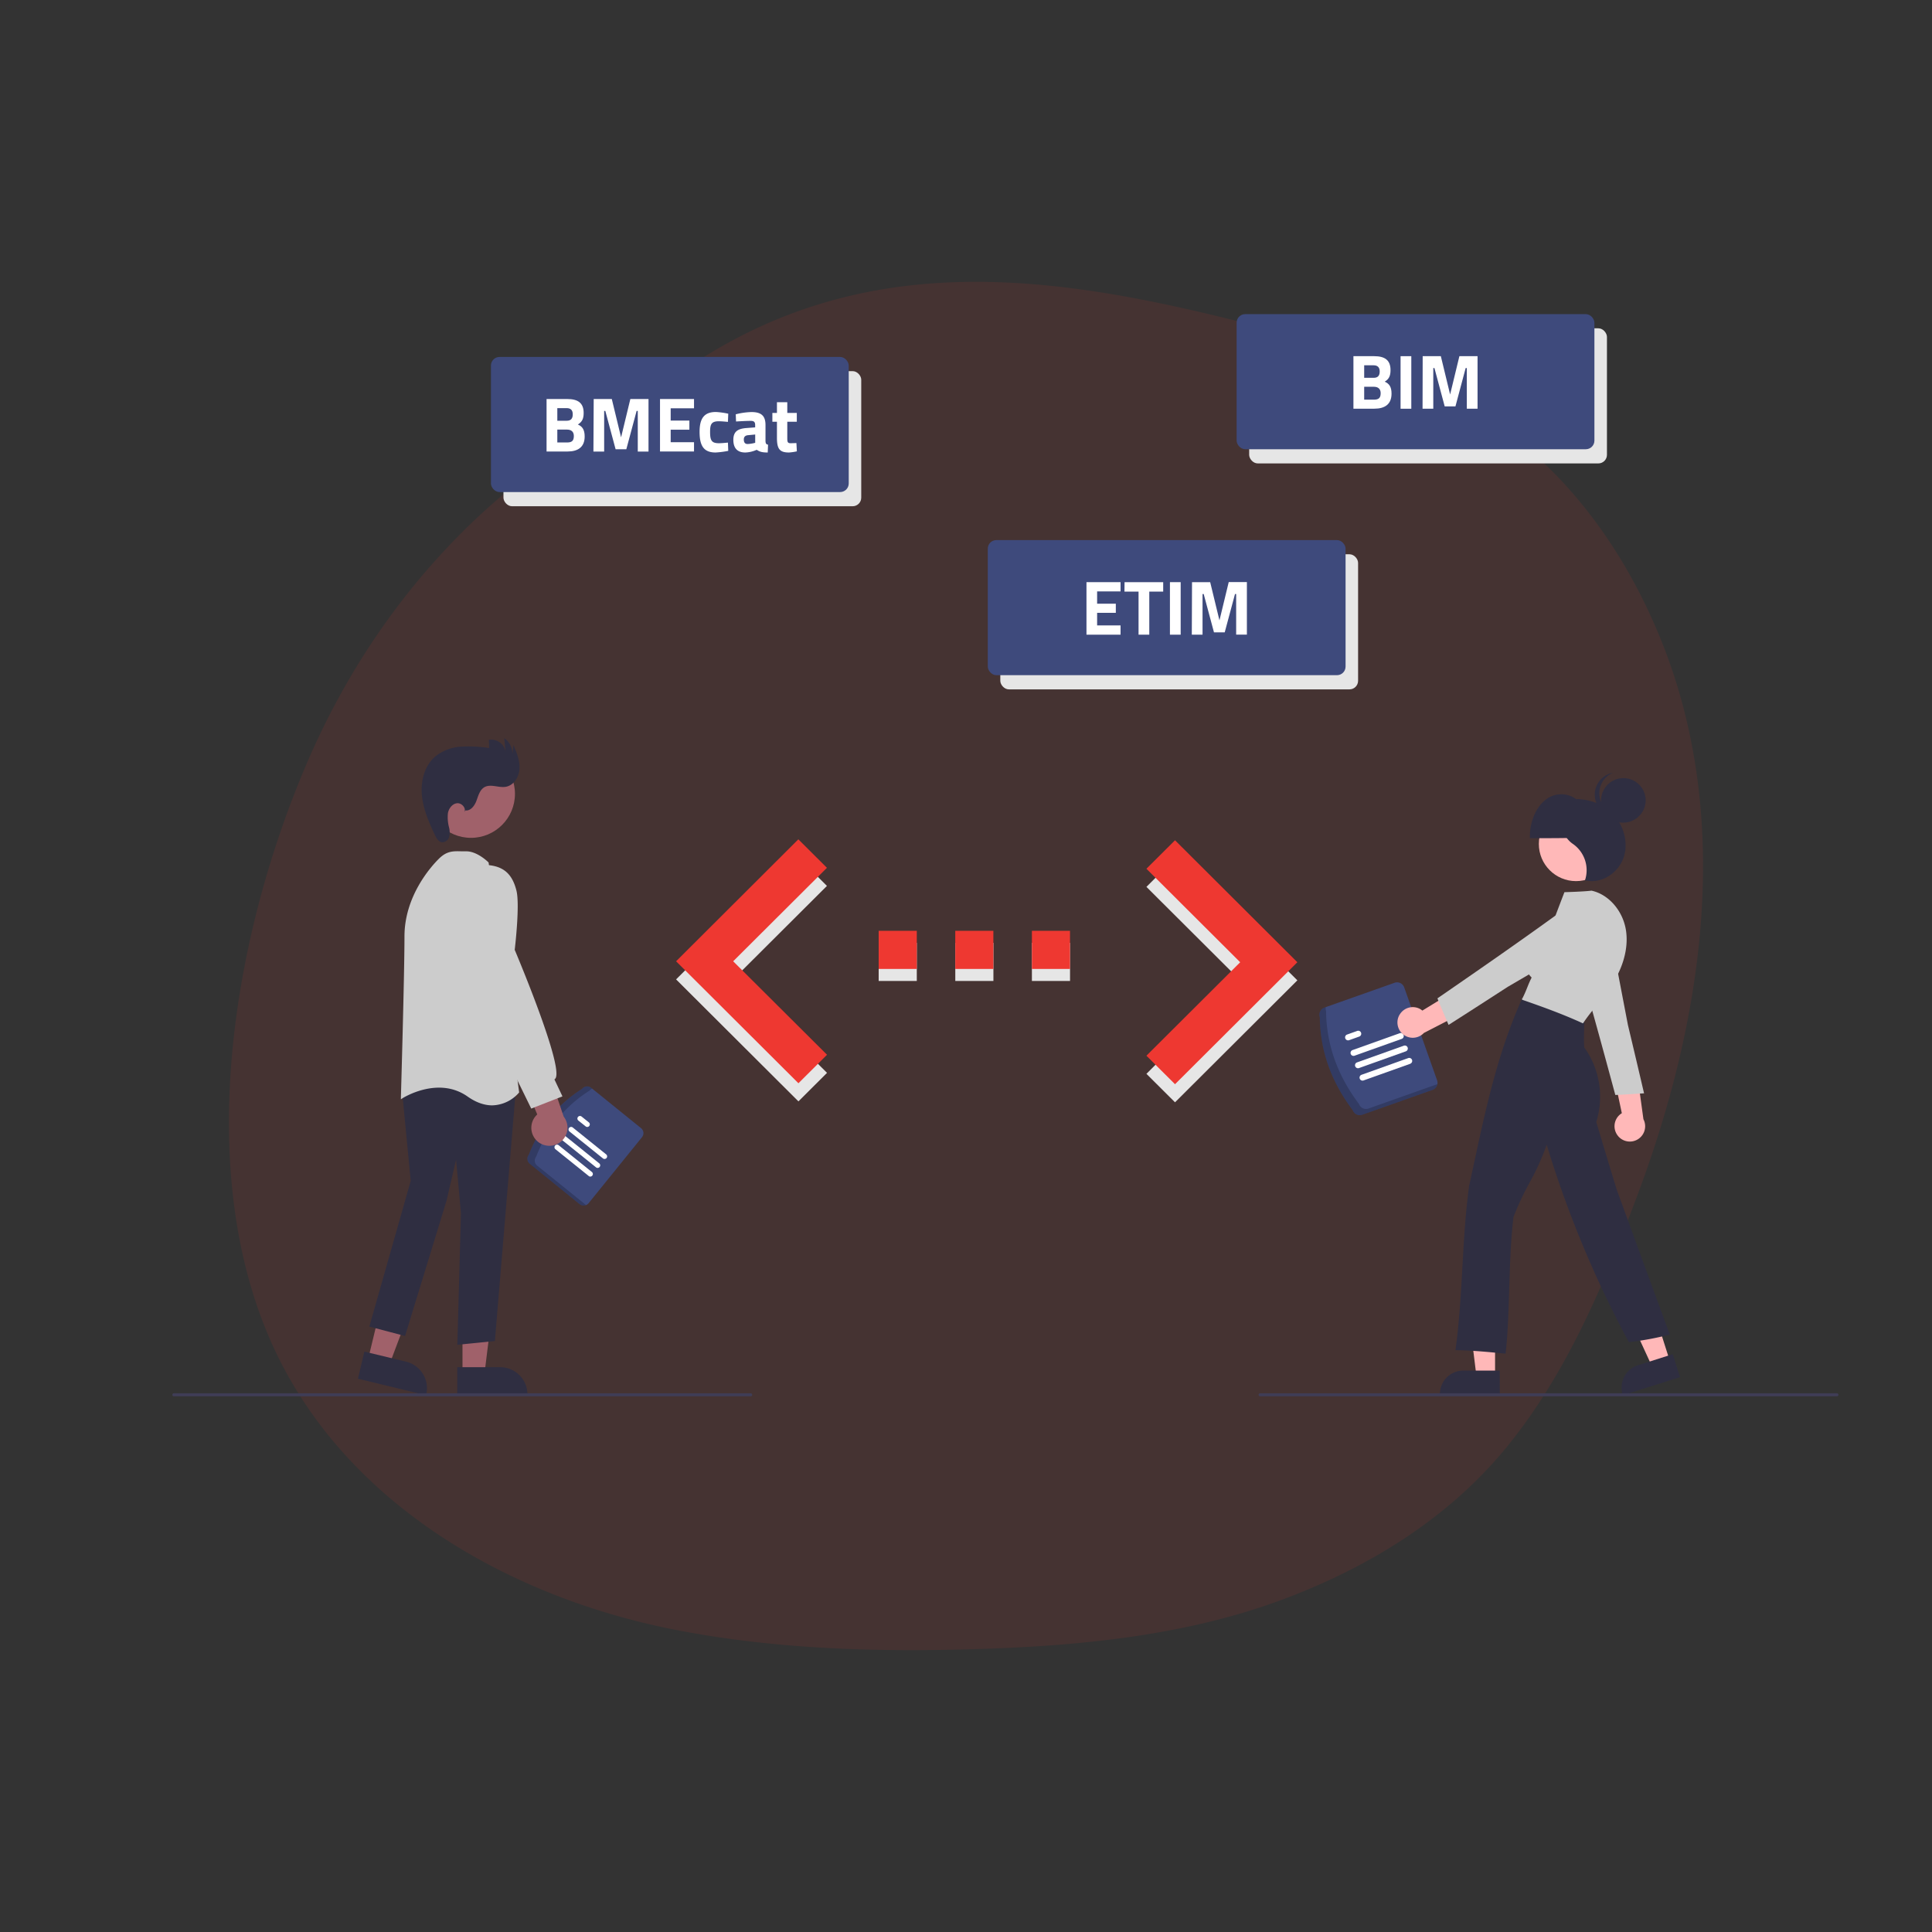 <?xml version="1.0" encoding="UTF-8"?> <svg xmlns="http://www.w3.org/2000/svg" viewBox="0 0 900 900"><rect x="0" y="0" width="900" height="900" fill="#333333" stroke="none"/><defs><style>.cls-1,.cls-6{fill:#ee3831;}.cls-1{opacity:0.1;}.cls-2{fill:#3e4a7c;}.cls-3{isolation:isolate;opacity:0.2;}.cls-4{fill:#fff;}.cls-5{fill:#e6e6e6;}.cls-7{fill:#a0616a;}.cls-8{fill:#2f2e41;}.cls-9{fill:#ccc;}.cls-10{fill:#ffb8b8;}.cls-11{fill:#3f3d56;}</style></defs><g id="BG"><path class="cls-1" d="M773.46,297.35c-14.74-36.13-37-69-67.7-93.36-34.47-27.39-76.47-40.75-118.51-51.64-85.73-22.21-170.68-36.91-251.42,9.22a239.78,239.78,0,0,0-38.39,27.29c-70,34.78-123.26,94-154.33,166.29-33.77,78.6-52.49,185-18.36,266.4,32.29,77,110.74,122.2,189.74,137.66C362.6,768.62,412,769.77,460.86,768c45.86-1.64,92.91-6.67,136.2-22.73,40.19-14.91,77.6-37.8,104.93-71.3,27.79-34.07,45.24-75.81,60.58-116.64C793.58,474.81,807.67,381.22,773.46,297.35Z"></path></g><g id="Layer_2" data-name="Layer 2"><path class="cls-2" d="M630.14,517.16c-9.59-12.76-15.14-27-15.32-43.3a3.52,3.52,0,0,1,2.13-4.48l32.71-11.57a3.52,3.52,0,0,1,4.47,2.14l15.32,43.3a3.5,3.5,0,0,1-2.14,4.47l-32.7,11.57A3.5,3.5,0,0,1,630.14,517.16Z"></path><path class="cls-3" d="M637.52,516.39a3.5,3.5,0,0,1-4.47-2.14c-9.6-12.76-15.14-27-15.32-43.3a3.4,3.4,0,0,1-.13-1.79l-.65.22a3.52,3.52,0,0,0-2.13,4.48c.18,16.27,5.73,30.54,15.32,43.3a3.5,3.5,0,0,0,4.47,2.13l32.7-11.57a3.48,3.48,0,0,0,2.27-2.68Z"></path><path class="cls-4" d="M652.84,484,631,491.79a1.39,1.39,0,1,1-.94-2.62h0l21.89-7.82a1.4,1.4,0,1,1,.94,2.63Z"></path><path class="cls-4" d="M633.19,482.87l-4.81,1.72a1.4,1.4,0,0,1-.94-2.63h0l4.82-1.72a1.39,1.39,0,0,1,.93,2.63Z"></path><path class="cls-4" d="M657,495.53l-21.89,7.81a1.4,1.4,0,0,1-.94-2.63h0L656,492.9a1.39,1.39,0,1,1,.93,2.63Z"></path><path class="cls-4" d="M654.9,489.75,633,497.57a1.4,1.4,0,0,1-.94-2.63h0l21.9-7.81a1.39,1.39,0,1,1,.93,2.62Z"></path><path class="cls-2" d="M246.35,537.91c5-12.77,13-23.25,24.84-30.7a3,3,0,0,1,4.24-.44l23.18,18.75a3,3,0,0,1,.45,4.24l-24.84,30.71a3,3,0,0,1-4.24.44L246.8,542.15A3,3,0,0,1,246.35,537.91Z"></path><path class="cls-3" d="M250.24,543a3,3,0,0,1-.45-4.24c5-12.77,13-23.25,24.84-30.7a3,3,0,0,1,1.25-.91l-.45-.36a3,3,0,0,0-4.24.44c-11.84,7.45-19.8,17.93-24.84,30.7a3,3,0,0,0,.45,4.24L270,560.91a3,3,0,0,0,3,.46Z"></path><path class="cls-4" d="M280.87,539.63,265.3,527.1a1.2,1.2,0,1,1,1.51-1.87l15.57,12.53a1.19,1.19,0,0,1,.18,1.68,1.21,1.21,0,0,1-1.69.19Z"></path><path class="cls-4" d="M272.85,524.73,269.42,522a1.2,1.2,0,0,1-.17-1.69,1.19,1.19,0,0,1,1.68-.18l3.42,2.75a1.2,1.2,0,0,1-1.5,1.87Z"></path><path class="cls-4" d="M274.27,547.84l-15.58-12.53a1.2,1.2,0,0,1,1.51-1.86L275.77,546a1.2,1.2,0,0,1-1.5,1.87Z"></path><path class="cls-4" d="M277.57,543.73,262,531.21a1.21,1.21,0,0,1-.19-1.69,1.19,1.19,0,0,1,1.68-.19h0l15.57,12.53a1.2,1.2,0,1,1-1.49,1.87h0Z"></path><polygon class="cls-5" points="534.05 500.23 577.73 456.68 534.05 413.14 547.37 399.87 604.36 456.68 547.37 513.5 534.05 500.23 534.05 500.23"></polygon><rect class="cls-5" x="409.32" y="439.21" width="17.76" height="17.76"></rect><rect class="cls-5" x="480.7" y="439.21" width="17.76" height="17.76"></rect><rect class="cls-5" x="445.01" y="439.21" width="17.76" height="17.76"></rect><polygon class="cls-5" points="385.26 499.78 341.54 456.24 385.22 412.69 371.9 399.42 314.95 456.24 371.94 513.06 385.26 499.78"></polygon><polygon class="cls-6" points="534.05 491.79 577.73 448.25 534.05 404.7 547.37 391.43 604.36 448.25 547.37 505.07 534.05 491.79 534.05 491.79"></polygon><path class="cls-6" d="M409.32,451.36h17.76V433.6H409.32Zm89.13-17.76H480.7v17.76h17.75ZM445,451.36h17.75V433.6H445Z"></path><polygon class="cls-6" points="385.26 491.35 341.54 447.8 385.22 404.26 371.9 390.99 314.95 447.8 371.94 504.62 385.26 491.35"></polygon><polygon class="cls-7" points="171.44 633.33 181.38 635.73 195.38 598.54 180.71 594.99 171.44 633.33"></polygon><path class="cls-8" d="M166.74,642.25l3-12.62,19.45,4.7a12.72,12.72,0,0,1,9.36,15.33l-.07.28Z"></path><polygon class="cls-7" points="215.45 640.1 225.67 640.1 230.54 600.66 215.44 600.66 215.45 640.1"></polygon><path class="cls-8" d="M213,636.89h20a12.71,12.71,0,0,1,12.7,12.7v.29H213Z"></path><path class="cls-8" d="M213.05,626.45l1.68-61.36-2.27-24.88L208,559.36l-19.31,63-16.64-4.38,19.28-67.89-4.19-43.55,12-7.73.16,0,41.1,7.57L230.54,624.7Z"></path><path class="cls-9" d="M229.31,514.92c-3.31,0-7.18-1.07-11.49-4.11-13.79-9.73-30.23.73-30.39.84l-.67.43,0-.79c0-.57,1.66-56.92,1.66-75.06,0-18.73,12.23-32.41,16-36.16s6.77-3.59,10.69-3.49c.68,0,1.38,0,2.12,0,5.12,0,10.09,4.92,10.3,5.13l.1.1,0,.14,14.21,106.94-.11.14A17.09,17.09,0,0,1,229.31,514.92Z"></path><circle class="cls-7" cx="219.4" cy="369.81" r="20.49"></circle><path class="cls-7" d="M250.76,532a8.4,8.4,0,0,1-1.49-11.77,8.61,8.61,0,0,1,1-1.08l-11.64-27.45,15.24,2.81,8.71,25.63A8.44,8.44,0,0,1,250.76,532Z"></path><path class="cls-9" d="M247.47,516.42l-21-42.89-9.22-32.27v-28c0-.11,2.18-11,10.22-10.27,7.28.71,11.2,4.27,13.11,11.91,1.62,6.49-.59,25.75-.81,27.57,1.41,3.34,22.55,53.71,19.05,59.78a1.51,1.51,0,0,1-.55.57l3.74,7.91Z"></path><path class="cls-8" d="M216.78,377.53c2.46.32,4.31-2.19,5.17-4.51s1.52-5,3.65-6.29c2.92-1.71,6.65.35,10-.21,3.76-.64,6.21-4.63,6.4-8.45s-1.32-7.49-2.81-11l-.52,4.38a8.68,8.68,0,0,0-3.79-7.58l.67,6.41a6.82,6.82,0,0,0-7.81-5.64h0l.11,3.82a63.22,63.22,0,0,0-13.1-.64,21.2,21.2,0,0,0-12.07,4.65c-4.95,4.3-6.75,11.38-6.15,17.9S199.79,383,202.6,389c.71,1.49,1.68,3.17,3.32,3.36a3.35,3.35,0,0,0,3.28-2.46,9,9,0,0,0,0-4.4,18.54,18.54,0,0,1-.55-6.65c.39-2.21,2-4.39,4.2-4.66s4.49,2.27,3.43,4.24Z"></path><path class="cls-10" d="M753.86,529.31a7.1,7.1,0,0,1,.65-10,7.91,7.91,0,0,1,1-.74l-5.24-24.65,12.19,4.78,3.11,22.67a7.13,7.13,0,0,1-11.72,7.95Z"></path><path class="cls-9" d="M752.48,510.07l-.07-.24c-6.59-24.38-13.41-49.58-21.72-77l-.06-.18.18-.1a16.59,16.59,0,0,1,16.22.41,12.11,12.11,0,0,1,5.25,12.83l6.06,31.64c2.47,10.34,5,21.05,7.46,31.6l.07.3-.38,0c-4.44.29-9,.58-12.71.74Z"></path><polygon class="cls-10" points="696.46 641.29 687.81 641.29 683.69 607.95 696.46 607.95 696.46 641.29"></polygon><path class="cls-8" d="M698.66,649.68H670.78v-.36a10.87,10.87,0,0,1,10.85-10.85h17Z"></path><polygon class="cls-10" points="777.93 634.16 769.69 636.79 755.64 606.26 767.8 602.39 777.93 634.16"></polygon><path class="cls-8" d="M756,649.94l-.11-.33A10.87,10.87,0,0,1,763,636l16.22-5.17,3.4,10.68Z"></path><circle class="cls-10" cx="734.17" cy="393.14" r="17.32"></circle><path class="cls-8" d="M741.94,389.93c.1-7-2.82-13.91-7.34-17.39a11.74,11.74,0,0,0-14.91.27c-4.45,3.63-7.23,10.65-7,17.63C722.66,390.47,732.64,390.5,741.94,389.93Z"></path><path class="cls-8" d="M701.39,630.56l-.35,0c-7.52-.74-15.3-1.5-22.65-1.59H678l.06-.39c1.74-12.62,2.48-25.73,3.19-38.41s1.44-25.47,3.13-37.77c.72-3.29,1.42-6.55,2.12-9.79,5.77-26.83,11.23-52.17,22.48-77.26l.11-.24.26,0A61.89,61.89,0,0,1,737.91,476l.15.12v.18c-.15,3.9-.3,7.93-.07,11.6a39.38,39.38,0,0,1,5.61,34.75c3.09,10.35,6.3,21,9.56,31.61,7.94,21.75,16.14,44.25,24.56,67.07l.14.37-.39.09A137.86,137.86,0,0,1,759,625.2l-.23,0-.12-.21a502.38,502.38,0,0,1-38.14-91.72,116.53,116.53,0,0,1-8.07,17.81,134.33,134.33,0,0,0-7.39,15.8c-1.3,10.66-1.64,22.21-2,33.39-.31,10.56-.61,20.54-1.64,29.92Z"></path><path class="cls-8" d="M728.25,372.86c7.51-1.61,15.82-.07,21.71,5s8.89,13.83,6.47,21.35-10.65,12.8-18.08,10.86a14.9,14.9,0,0,0-5.48-16.83C726.7,389.13,725,379.34,728.25,372.86Z"></path><path class="cls-9" d="M737.37,476.71l-.28-.13c-9.57-4.37-19-7.72-27.77-10.78l-.27-.06V465l.18.06.12-.26c.12-.27.2-.45.27-.57h0c.73-1.5,1.32-2.94,1.88-4.34s1.18-2.93,2-4.5a13.66,13.66,0,0,1-3-14.69,15.44,15.44,0,0,1,12.11-8.8c1.91-5.25,6.16-16.29,6.16-16.29s8.94-.24,12.54-.7h.06l.06,0c7.85,1.72,14.4,9.15,15.94,18.06,1.29,7.53-.68,16.13-5.54,24.24a102.93,102.93,0,0,1-8.26,11.34c-2.19,2.74-4.26,5.33-6,7.94Z"></path><path class="cls-8" d="M754.71,383.13a10.38,10.38,0,1,1,11.9-9.84A10.51,10.51,0,0,1,754.71,383.13Z"></path><path class="cls-8" d="M753.89,379.7A10.3,10.3,0,0,1,751.36,360a10.35,10.35,0,0,0,.41,20.42,9.93,9.93,0,0,0,5.76-.81A9.9,9.9,0,0,1,753.89,379.7Z"></path><path class="cls-10" d="M651.94,472.78a7.1,7.1,0,0,1,9.65-2.72,8.18,8.18,0,0,1,1,.71l21.5-13.16-.44,13.09-20.35,10.49a7.13,7.13,0,0,1-11.39-8.41Z"></path><path class="cls-9" d="M669.61,465.07l.21-.14c20.79-14.34,42.28-29.16,65.38-46.15l.15-.11.17.13a16.6,16.6,0,0,1,5,15.43,12.08,12.08,0,0,1-10.34,9.22l-27.81,16.26c-8.93,5.78-18.17,11.75-27.31,17.57l-.26.16-.15-.35c-1.74-4.09-3.55-8.32-4.93-11.74Z"></path><path class="cls-11" d="M349.66,650.46H81a.7.7,0,0,1-.71-.7.71.71,0,0,1,.71-.71h268.7a.7.7,0,0,1,.7.71A.7.7,0,0,1,349.66,650.46Z"></path><path class="cls-11" d="M855.71,650.46H587a.7.7,0,0,1-.7-.7.7.7,0,0,1,.7-.71H855.71a.71.71,0,0,1,.7.71A.7.7,0,0,1,855.71,650.46Z"></path><rect class="cls-5" x="234.53" y="172.89" width="166.67" height="62.94" rx="4"></rect><rect class="cls-2" x="228.7" y="166.28" width="166.67" height="62.94" rx="4"></rect><path class="cls-4" d="M264.26,185.88c4.93,0,7.63,1.8,7.63,6.48,0,2.77-.76,4.17-2.7,5.39,2.09.9,3.17,2.42,3.17,5.58,0,4.9-3.06,7-8,7h-9.75V185.88Zm-4.64,4.24V196H264c1.95,0,2.81-1,2.81-3s-1-2.88-2.84-2.88Zm0,10v6h4.53c2.05,0,3.17-.62,3.17-3,0-2-1.19-3-3.17-3Z"></path><path class="cls-4" d="M276.57,185.88H285l4.32,17.85,4.32-17.85h8.46v24.47h-5V191.42h-.54l-4.79,17.85h-5l-4.79-17.85h-.54v18.93h-5Z"></path><path class="cls-4" d="M307.46,185.88H323.3v4.32H312.43v5.72h8.71v4.25h-8.71V206H323.3v4.32H307.46Z"></path><path class="cls-4" d="M339.25,192.72l-.15,3.81s-2.84-.29-4.21-.29c-3.45,0-4.1,1.34-4.1,4.93,0,4,.68,5.3,4.14,5.3,1.36,0,4.17-.29,4.17-.29l.15,3.85a42.18,42.18,0,0,1-5.87.76c-5.36,0-7.49-2.85-7.49-9.62,0-6.37,2.23-9.25,7.6-9.25A36.47,36.47,0,0,1,339.25,192.72Z"></path><path class="cls-4" d="M356.6,205.46c.07,1.08.21,1.51,1.19,1.69l-.15,3.64c-2.41,0-3.63-.26-5.14-1.26a13.92,13.92,0,0,1-5.3,1.26c-3.78,0-5.58-2.09-5.58-5.91,0-4.07,2.34-5.22,6.3-5.5l3.86-.29V198c0-1.55-.69-1.94-2.13-1.94-2.37,0-6.77.29-6.77.29l-.14-3.35a32.6,32.6,0,0,1,7.31-1.05c4.68,0,6.55,1.84,6.55,6.05Zm-8.1-2.74c-1.26.11-2,.72-2,2s.47,2.12,1.77,2.12a15.53,15.53,0,0,0,3.53-.57v-3.86Z"></path><path class="cls-4" d="M366.75,196.46v7.38c0,1.8,0,2.63,1.51,2.63,1,0,2.74-.08,2.74-.08l.21,3.86a23.46,23.46,0,0,1-3.67.54c-4.35,0-5.61-1.66-5.61-6.84v-7.49H359.8v-4.1h2.13v-5h4.82v5h4.43v4.1Z"></path><rect class="cls-5" x="465.98" y="258.2" width="166.67" height="62.94" rx="4"></rect><rect class="cls-2" x="460.15" y="251.59" width="166.67" height="62.94" rx="4"></rect><path class="cls-4" d="M506.12,271.19H522v4.31H511.08v5.73h8.71v4.25h-8.71v5.86H522v4.32H506.12Z"></path><path class="cls-4" d="M523.86,271.19h18v4.39h-6.48v20.08h-5V275.58h-6.56Z"></path><path class="cls-4" d="M545,271.19h5v24.47h-5Z"></path><path class="cls-4" d="M555.29,271.19h8.46L568.07,289l4.32-17.85h8.46v24.47h-5V276.73h-.54l-4.79,17.85h-5l-4.79-17.85h-.54v18.93h-5Z"></path><rect class="cls-5" x="581.91" y="152.94" width="166.67" height="62.94" rx="4"></rect><rect class="cls-2" x="576.07" y="146.33" width="166.67" height="62.94" rx="4"></rect><path class="cls-4" d="M640.13,165.92c4.93,0,7.63,1.8,7.63,6.48,0,2.77-.75,4.18-2.7,5.4,2.09.9,3.17,2.41,3.17,5.58,0,4.89-3.06,7-8,7h-9.75V165.92Zm-4.64,4.25V176h4.43c1.94,0,2.8-1,2.8-2.95s-1-2.88-2.84-2.88Zm0,10v6H640c2.05,0,3.17-.61,3.17-3,0-2-1.19-3-3.17-3Z"></path><path class="cls-4" d="M652.44,165.92h5V190.4h-5Z"></path><path class="cls-4" d="M662.74,165.92h8.46l4.32,17.85,4.32-17.85h8.46V190.4h-5V171.46h-.54L678,189.32h-5l-4.78-17.86h-.54V190.4h-5Z"></path></g></svg> 